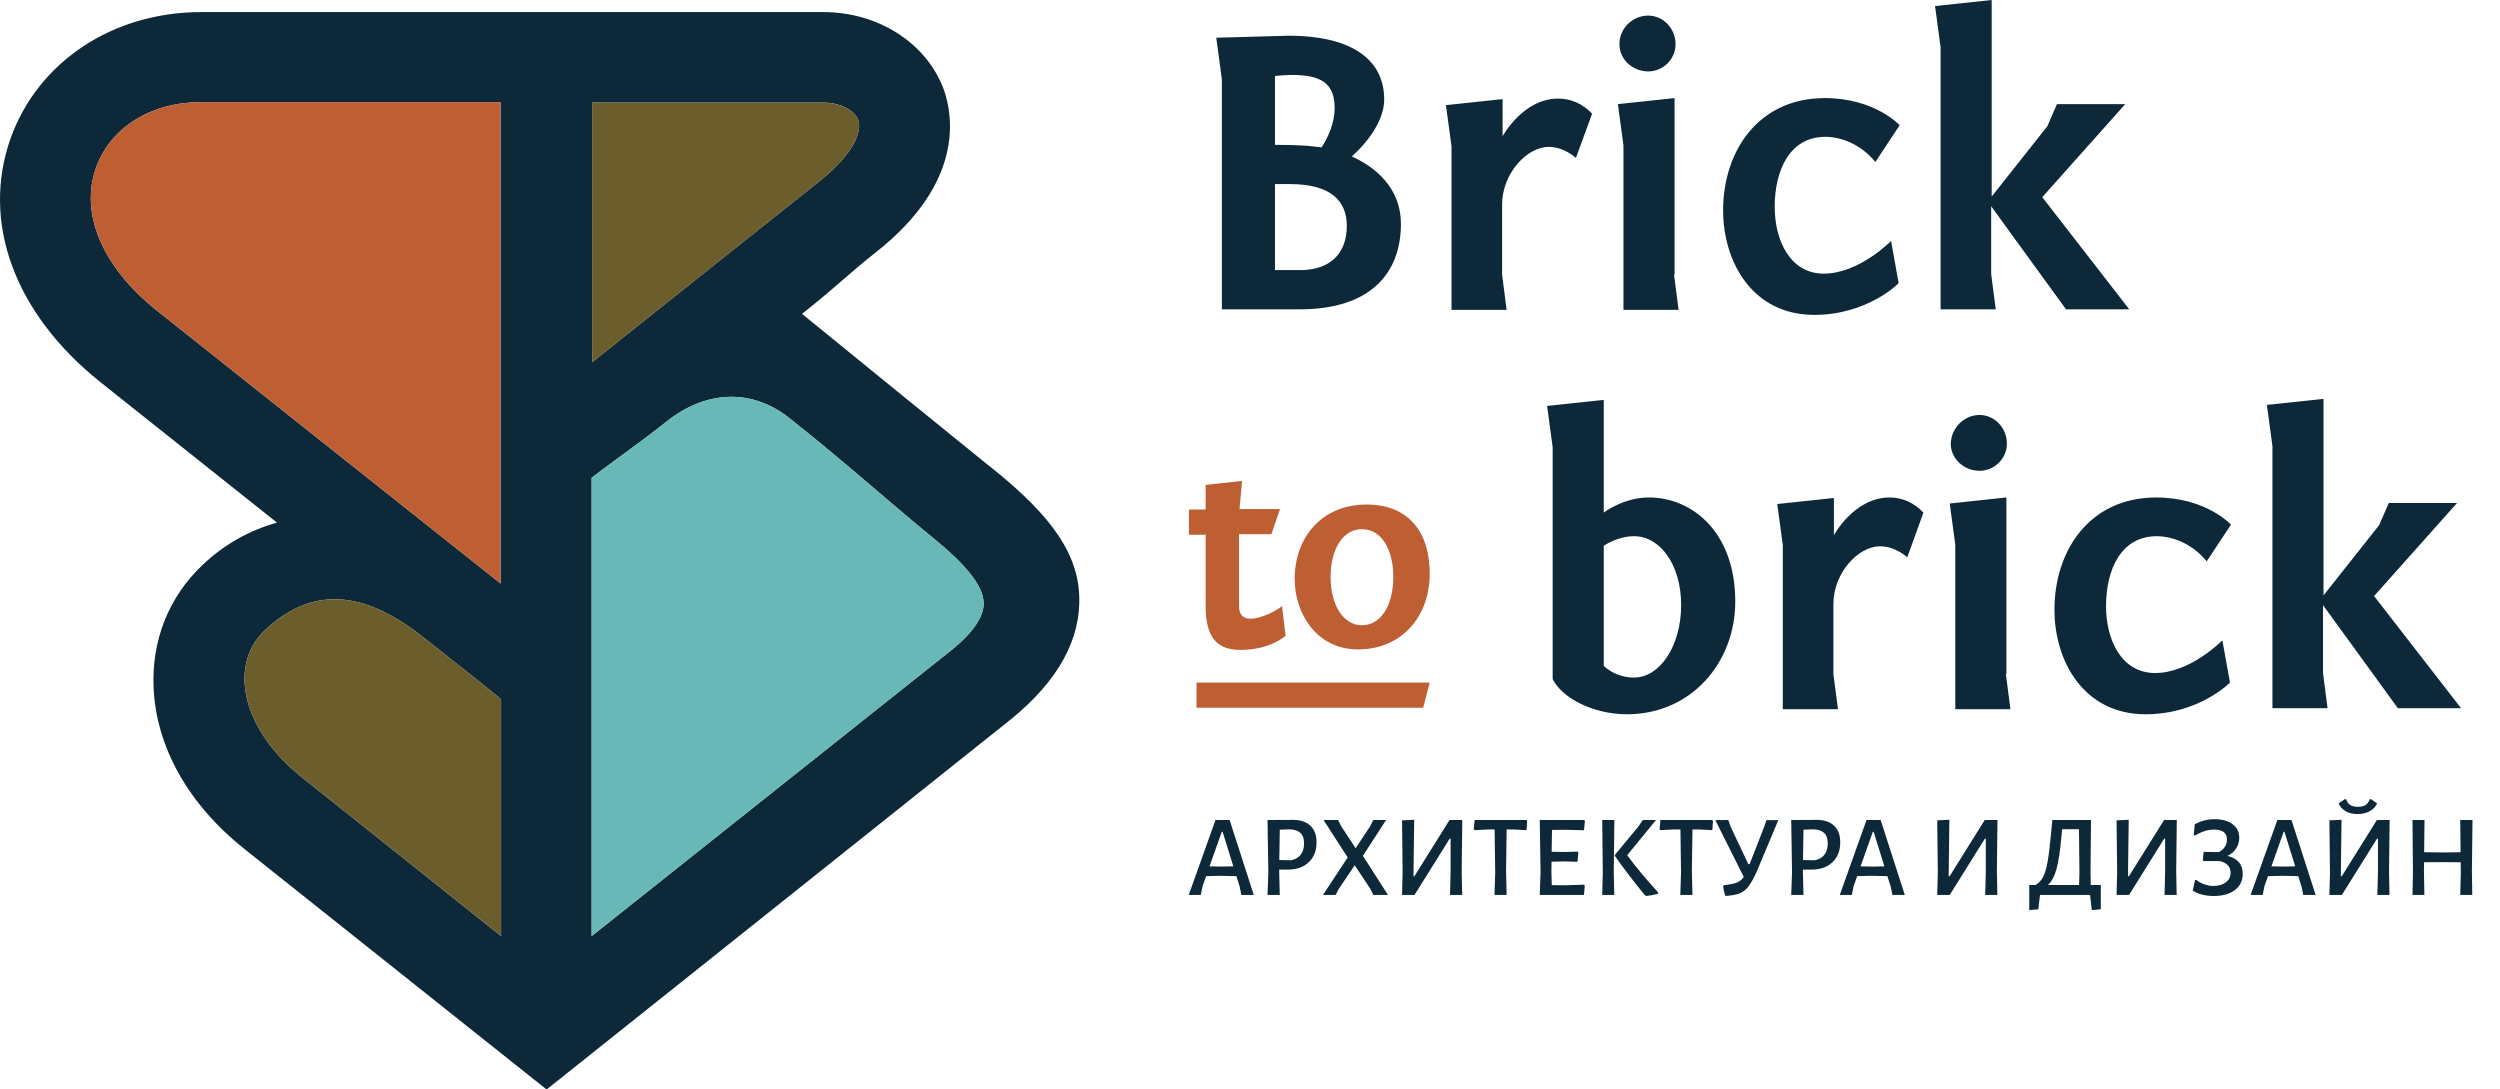 <svg width="257" height="112" viewBox="0 0 257 112" fill="none" xmlns="http://www.w3.org/2000/svg">
<path d="M110.942 61.171C110.733 56.208 107.095 52.122 101.219 47.52C94.954 42.445 88.697 37.361 82.448 32.266C86.295 29.216 87.18 28.181 90.143 25.854C99.14 18.718 97.942 11.893 97.059 9.307C95.345 4.499 90.352 1.242 84.632 1.242H20.675C11.576 1.242 3.881 6.362 1.072 14.272C-1.944 22.854 1.489 32.214 10.277 39.248L28.475 53.725C25.582 54.529 22.936 56.04 20.78 58.12C17.347 61.378 15.58 65.826 15.788 70.685C16.048 76.787 19.377 82.733 25.2 87.336L56.19 112L103.923 73.944C108.758 70.013 111.15 65.722 110.942 61.171V61.171ZM60.87 10.547H84.634C86.349 10.547 87.858 11.325 88.221 12.358C88.636 13.445 87.804 15.771 84.322 18.563C77.925 23.63 67.838 31.698 60.872 37.23V10.549L60.87 10.547ZM16.1 31.904C10.536 27.456 8.197 21.976 9.86 17.27C11.317 13.134 15.528 10.498 20.624 10.498H51.458V59.982C41.214 51.864 23.328 37.643 16.1 31.904V31.904ZM31.076 79.941C27.435 77.045 25.303 73.477 25.147 70.168C25.044 68.048 25.771 66.136 27.279 64.739C32.635 59.774 38.095 61.171 43.712 65.67C45.633 67.17 49.482 70.221 51.51 71.875V96.229L31.076 79.941ZM97.579 67.013L60.819 96.229V49.123C62.171 48.037 66.017 45.347 68.46 43.384C72.516 40.126 77.248 39.867 81.201 43.021C87.128 47.726 91.443 51.656 96.019 55.379C99.243 58.018 101.063 60.189 101.115 61.947C101.219 63.861 98.982 65.928 97.579 67.014V67.013ZM132.523 3.67C138.346 3.67 142.297 5.739 142.297 10.238C142.297 12.514 140.374 14.84 138.971 16.08C142.246 17.581 144.015 20.011 144.015 23.01C144.015 28.077 140.894 31.8 133.614 31.8H125.607V8.168L125.034 3.877L132.523 3.67V3.67ZM131.067 14.891C134.342 14.891 135.332 15.099 135.85 15.15C136.526 14.168 137.202 12.616 137.202 11.117C137.202 8.582 135.85 7.704 132.782 7.704C132.262 7.704 131.691 7.755 131.067 7.808V14.891V14.891ZM131.067 27.766H133.666C136.735 27.766 138.451 26.061 138.451 23.216C138.451 20.683 136.838 18.925 132.626 18.925H131.067V27.766ZM162.005 16.237C162.005 16.237 160.809 15.099 159.198 15.099C157.014 15.099 154.415 17.787 154.415 21.045V28.234L154.882 31.853H149.215V15.048L148.643 10.808L154.466 10.187V14.013C154.466 14.013 156.546 10.134 160.186 10.134C161.485 10.134 162.681 10.653 163.669 11.686L162.005 16.237ZM172.092 28.234L172.56 31.853H166.891V14.944L166.32 10.704L172.145 10.083V28.234H172.092V28.234ZM169.441 1.603C170.947 1.603 172.248 2.896 172.248 4.55C172.248 6.102 170.947 7.342 169.441 7.342C167.828 7.342 166.476 6.102 166.476 4.55C166.476 2.896 167.828 1.603 169.441 1.603V1.603ZM192.788 16.651C191.228 14.738 189.149 14.066 187.641 14.066C184.002 14.066 182.44 17.478 182.44 21.253C182.44 24.768 184.053 28.13 187.484 28.13C191.125 28.13 194.4 24.77 194.4 24.77L195.181 29.112C195.181 29.112 192.009 32.37 186.496 32.37C180.205 32.37 177.137 26.994 177.137 21.614C177.137 15.514 180.778 10.083 187.589 10.083C192.736 10.083 195.284 12.875 195.284 12.875L192.788 16.651V16.651ZM204.694 20.27L210.466 12.979L211.454 10.704H218.473L209.946 20.27L218.89 31.802H212.389L204.694 21.202V28.182L205.163 31.802H199.494V4.861L198.923 0.621L204.746 0V20.272H204.694V20.27ZM164.867 41.109V52.691C164.867 52.691 166.895 51.139 169.494 51.139C173.967 51.139 178.386 54.707 178.386 61.843C178.386 68.099 173.862 73.427 167.258 73.427C163.722 73.427 160.55 71.72 159.613 69.806V45.97L159.042 41.73L164.867 41.109ZM164.867 68.462C165.717 69.238 166.832 69.663 167.986 69.651C170.638 69.651 172.822 66.394 172.822 62.206C172.822 58.018 170.638 55.122 167.986 55.122C166.27 55.122 164.867 56.104 164.867 56.104V68.462ZM196.066 57.293C196.066 57.293 194.87 56.157 193.258 56.157C191.074 56.157 188.474 58.845 188.474 62.102V69.29L188.943 72.909H183.274V56.053L182.703 51.813L188.526 51.192V55.018C188.526 55.018 190.607 51.141 194.246 51.141C195.546 51.141 196.742 51.658 197.73 52.693L196.066 57.293V57.293ZM206.204 69.29L206.672 72.909H201.004V56L200.433 51.76L206.256 51.139V69.29H206.204V69.29ZM203.5 42.659C205.008 42.659 206.309 43.952 206.309 45.606C206.309 47.158 205.008 48.398 203.5 48.398C201.889 48.398 200.537 47.158 200.537 45.606C200.589 43.952 201.941 42.659 203.5 42.659ZM226.849 57.707C225.289 55.794 223.21 55.122 221.702 55.122C218.061 55.122 216.501 58.534 216.501 62.309C216.501 65.826 218.112 69.187 221.545 69.187C225.184 69.187 228.461 65.826 228.461 65.826L229.24 70.17C229.24 70.17 226.068 73.426 220.557 73.426C214.266 73.426 211.198 68.05 211.198 62.67C211.198 56.57 214.837 51.141 221.648 51.141C226.797 51.141 229.345 53.933 229.345 53.933L226.849 57.707V57.707ZM238.805 61.275L244.577 53.984L245.565 51.709H252.585L244.057 61.275L253.001 72.806H246.502L238.805 62.205V69.186L239.274 72.806H233.607V45.866L233.034 41.626L238.858 41.005V61.275H238.805Z" fill="#0D2839"/>
<path d="M127.424 52.331H131.584L130.699 54.917H127.372V62.311C127.372 63.293 127.892 63.603 128.568 63.603C129.608 63.603 131.167 62.828 131.792 62.311L132.156 65.362C132.156 65.362 130.594 66.81 127.528 66.81C125.137 66.81 123.939 65.568 123.939 62.311V54.968H122.224V52.383H123.939V49.85L127.685 49.435L127.424 52.331V52.331ZM139.591 66.757C135.328 66.757 133.092 63.034 133.092 59.519C133.092 55.381 135.743 51.864 140.528 51.864C144.22 51.864 146.975 54.088 146.975 59C146.975 63.189 144.272 66.757 139.591 66.757V66.757ZM140.008 64.276C142.036 64.276 143.232 62.103 143.232 59.311C143.232 56.519 142.036 54.399 140.008 54.399C137.98 54.399 136.784 56.57 136.784 59.311C136.784 62.103 138.032 64.276 140.008 64.276ZM146.974 70.172L146.298 72.756H123.003V70.172H146.975H146.974Z" fill="#BE5E33"/>
<path d="M60.871 10.553H84.634C86.35 10.553 87.858 11.329 88.222 12.361C88.637 13.449 87.805 15.775 84.322 18.569C77.926 23.634 67.84 31.701 60.872 37.234V10.553H60.871Z" fill="#6C5D2D"/>
<path d="M16.101 31.902C10.537 27.454 8.199 21.974 9.861 17.269C11.318 13.133 15.53 10.496 20.625 10.496H51.459V59.981C41.215 51.862 23.329 37.643 16.101 31.902V31.902Z" fill="#BE5E33"/>
<path d="M31.076 79.942C27.437 77.046 25.305 73.478 25.149 70.169C25.046 68.049 25.773 66.137 27.281 64.74C32.636 59.775 38.097 61.172 43.712 65.67C45.636 67.17 49.484 70.22 51.512 71.876V96.23L31.076 79.942V79.942Z" fill="#6C5D2D"/>
<path d="M97.581 67.015L60.82 96.231V49.123C62.172 48.039 66.018 45.349 68.463 43.384C72.519 40.127 77.251 39.867 81.202 43.023C87.13 47.727 91.445 51.658 96.022 55.381C99.246 58.018 101.064 60.189 101.117 61.947C101.22 63.861 98.985 65.93 97.581 67.015V67.015Z" fill="#68B8B8"/>
<path d="M128.888 92H127.616L127.436 91.136L127.1 90.068L125.468 90.032L123.992 90.068L123.632 91.076L123.44 92H122.204L124.952 84.296H126.404L128.888 92ZM126.788 89.06L125.684 85.508H125.6L124.34 89.06L125.552 89.084L126.788 89.06ZM132.917 84.284C133.693 84.284 134.289 84.484 134.705 84.884C135.129 85.276 135.341 85.844 135.341 86.588C135.341 87.452 135.073 88.136 134.537 88.64C134.009 89.144 133.281 89.396 132.353 89.396H131.501V89.576L131.561 92H130.301L130.385 89.684L130.301 84.296L132.917 84.284ZM132.713 88.436C133.153 88.348 133.485 88.16 133.709 87.872C133.941 87.576 134.057 87.184 134.057 86.696C134.057 86.216 133.933 85.86 133.685 85.628C133.445 85.396 133.077 85.272 132.581 85.256L131.561 85.292L131.513 88.412L132.713 88.436ZM140.104 87.98L142.684 92H141.184L140.836 91.316L139.264 88.952L137.62 91.388L137.296 92H136L138.544 88.148L136.06 84.296H137.548L137.896 84.968L139.36 87.2L140.848 84.944L141.172 84.296H142.492L140.104 87.98ZM144.189 89.684L144.129 84.332L145.377 84.272L145.305 90.08H145.401L149.013 84.296H150.321L150.261 89.576L150.309 92H149.061L149.121 89.684V86.216H149.025L145.413 92H144.129L144.189 89.684ZM156.995 84.404L156.923 85.34L155.531 85.268H154.883L154.823 89.576L154.883 92H153.635L153.707 89.684L153.647 85.268H152.999L151.583 85.34L151.499 85.232L151.595 84.296H156.923L156.995 84.404ZM162.845 90.944L162.917 91.052L162.833 92H158.285L158.369 89.684L158.285 84.296H162.857L162.929 84.404L162.833 85.352L161.009 85.304L159.545 85.316L159.509 87.56L160.901 87.584L162.173 87.548L162.257 87.644L162.161 88.592L160.805 88.556L159.497 88.58L159.485 89.576L159.521 90.992L160.985 91.004L162.845 90.944ZM165.895 89.576L165.943 92H164.707L164.767 89.684L164.707 84.296H165.955L165.895 89.576ZM167.275 87.92C168.203 89.168 169.263 90.44 170.455 91.736L170.443 91.88C170.091 91.976 169.695 92.052 169.255 92.108L169.099 92.036C167.883 90.548 166.851 89.196 166.003 87.98V87.896L168.403 84.992L168.883 84.296H170.239L167.275 87.92ZM176.097 84.404L176.025 85.34L174.633 85.268H173.985L173.925 89.576L173.985 92H172.737L172.809 89.684L172.749 85.268H172.101L170.685 85.34L170.601 85.232L170.697 84.296H176.025L176.097 84.404ZM182.813 84.308L180.581 89.624C180.277 90.296 179.997 90.796 179.741 91.124C179.493 91.452 179.197 91.688 178.853 91.832C178.517 91.968 178.053 92.056 177.461 92.096L177.353 92.084C177.265 91.804 177.193 91.484 177.137 91.124L177.197 91.004C177.813 90.932 178.265 90.84 178.553 90.728C178.841 90.608 179.077 90.416 179.261 90.152L176.333 84.308L177.665 84.296L177.941 85.052L179.729 88.832H179.861L181.361 84.992L181.589 84.308H182.813ZM186.753 84.284C187.529 84.284 188.125 84.484 188.541 84.884C188.965 85.276 189.177 85.844 189.177 86.588C189.177 87.452 188.909 88.136 188.373 88.64C187.845 89.144 187.117 89.396 186.189 89.396H185.337V89.576L185.397 92H184.137L184.221 89.684L184.137 84.296L186.753 84.284ZM186.549 88.436C186.989 88.348 187.321 88.16 187.545 87.872C187.777 87.576 187.893 87.184 187.893 86.696C187.893 86.216 187.769 85.86 187.521 85.628C187.281 85.396 186.913 85.272 186.417 85.256L185.397 85.292L185.349 88.412L186.549 88.436ZM195.814 92H194.542L194.362 91.136L194.026 90.068L192.394 90.032L190.918 90.068L190.558 91.076L190.366 92H189.13L191.878 84.296H193.33L195.814 92ZM193.714 89.06L192.61 85.508H192.526L191.266 89.06L192.478 89.084L193.714 89.06ZM199.208 89.684L199.148 84.332L200.396 84.272L200.324 90.08H200.42L204.032 84.296H205.34L205.28 89.576L205.328 92H204.08L204.14 89.684V86.216H204.044L200.432 92H199.148L199.208 89.684ZM215.962 90.98V93.476L215.038 93.56L214.858 92H209.71L209.542 93.476L208.606 93.56V90.98H209.242C209.578 90.796 209.842 90.516 210.034 90.14C210.226 89.764 210.382 89.232 210.502 88.544C210.622 87.856 210.738 86.888 210.85 85.64L210.982 84.296H214.954L214.906 89.576L214.93 90.98H215.962ZM213.766 89.684L213.718 85.244H211.99L211.93 85.856C211.794 87.392 211.622 88.544 211.414 89.312C211.206 90.072 210.91 90.628 210.526 90.98H213.73L213.766 89.684ZM217.642 89.684L217.582 84.332L218.83 84.272L218.758 90.08H218.854L222.466 84.296H223.774L223.714 89.576L223.762 92H222.514L222.574 89.684V86.216H222.478L218.866 92H217.582L217.642 89.684ZM228.982 87.98C230.03 88.244 230.554 88.86 230.554 89.828C230.554 90.532 230.286 91.088 229.75 91.496C229.214 91.904 228.486 92.108 227.566 92.108C227.15 92.108 226.754 92.06 226.378 91.964C226.002 91.868 225.682 91.732 225.418 91.556L225.646 90.476L225.754 90.44C226.002 90.64 226.282 90.796 226.594 90.908C226.914 91.02 227.234 91.076 227.554 91.076C228.074 91.076 228.494 90.952 228.814 90.704C229.142 90.456 229.306 90.132 229.306 89.732C229.306 89.412 229.206 89.148 229.006 88.94C228.806 88.732 228.526 88.592 228.166 88.52H226.546L226.45 88.424L226.534 87.572L228.082 87.596C228.338 87.484 228.542 87.312 228.694 87.08C228.854 86.848 228.934 86.592 228.934 86.312C228.934 85.624 228.486 85.28 227.59 85.28C226.966 85.28 226.322 85.484 225.658 85.892L225.514 85.832L225.622 84.74C226.254 84.388 226.926 84.212 227.638 84.212C228.43 84.212 229.054 84.384 229.51 84.728C229.966 85.064 230.194 85.528 230.194 86.12C230.194 86.528 230.086 86.896 229.87 87.224C229.662 87.552 229.366 87.804 228.982 87.98ZM238.048 92H236.776L236.596 91.136L236.26 90.068L234.628 90.032L233.152 90.068L232.792 91.076L232.6 92H231.364L234.112 84.296H235.564L238.048 92ZM235.948 89.06L234.844 85.508H234.76L233.5 89.06L234.712 89.084L235.948 89.06ZM239.521 89.684L239.461 84.332L240.709 84.272L240.637 90.08H240.733L244.345 84.296H245.653L245.593 89.576L245.641 92H244.393L244.453 89.684V86.216H244.357L240.745 92H239.461L239.521 89.684ZM244.369 82.592C244.209 82.936 243.953 83.204 243.601 83.396C243.249 83.588 242.837 83.684 242.365 83.684C241.893 83.684 241.489 83.592 241.153 83.408C240.817 83.216 240.569 82.944 240.409 82.592L241.033 82.16H241.177C241.273 82.432 241.417 82.632 241.609 82.76C241.801 82.88 242.061 82.94 242.389 82.94C242.725 82.94 242.985 82.88 243.169 82.76C243.361 82.64 243.509 82.44 243.613 82.16H243.757L244.369 82.592ZM254.112 89.576L254.148 92H252.912L252.972 89.684L252.96 88.64L250.992 88.628L249.192 88.64L249.18 89.576L249.228 92H248.004L248.052 89.684L248.004 84.296H249.24L249.204 87.608L251.088 87.632L252.948 87.608L252.912 84.296H254.172L254.112 89.576Z" fill="#0D2839"/>
</svg>
